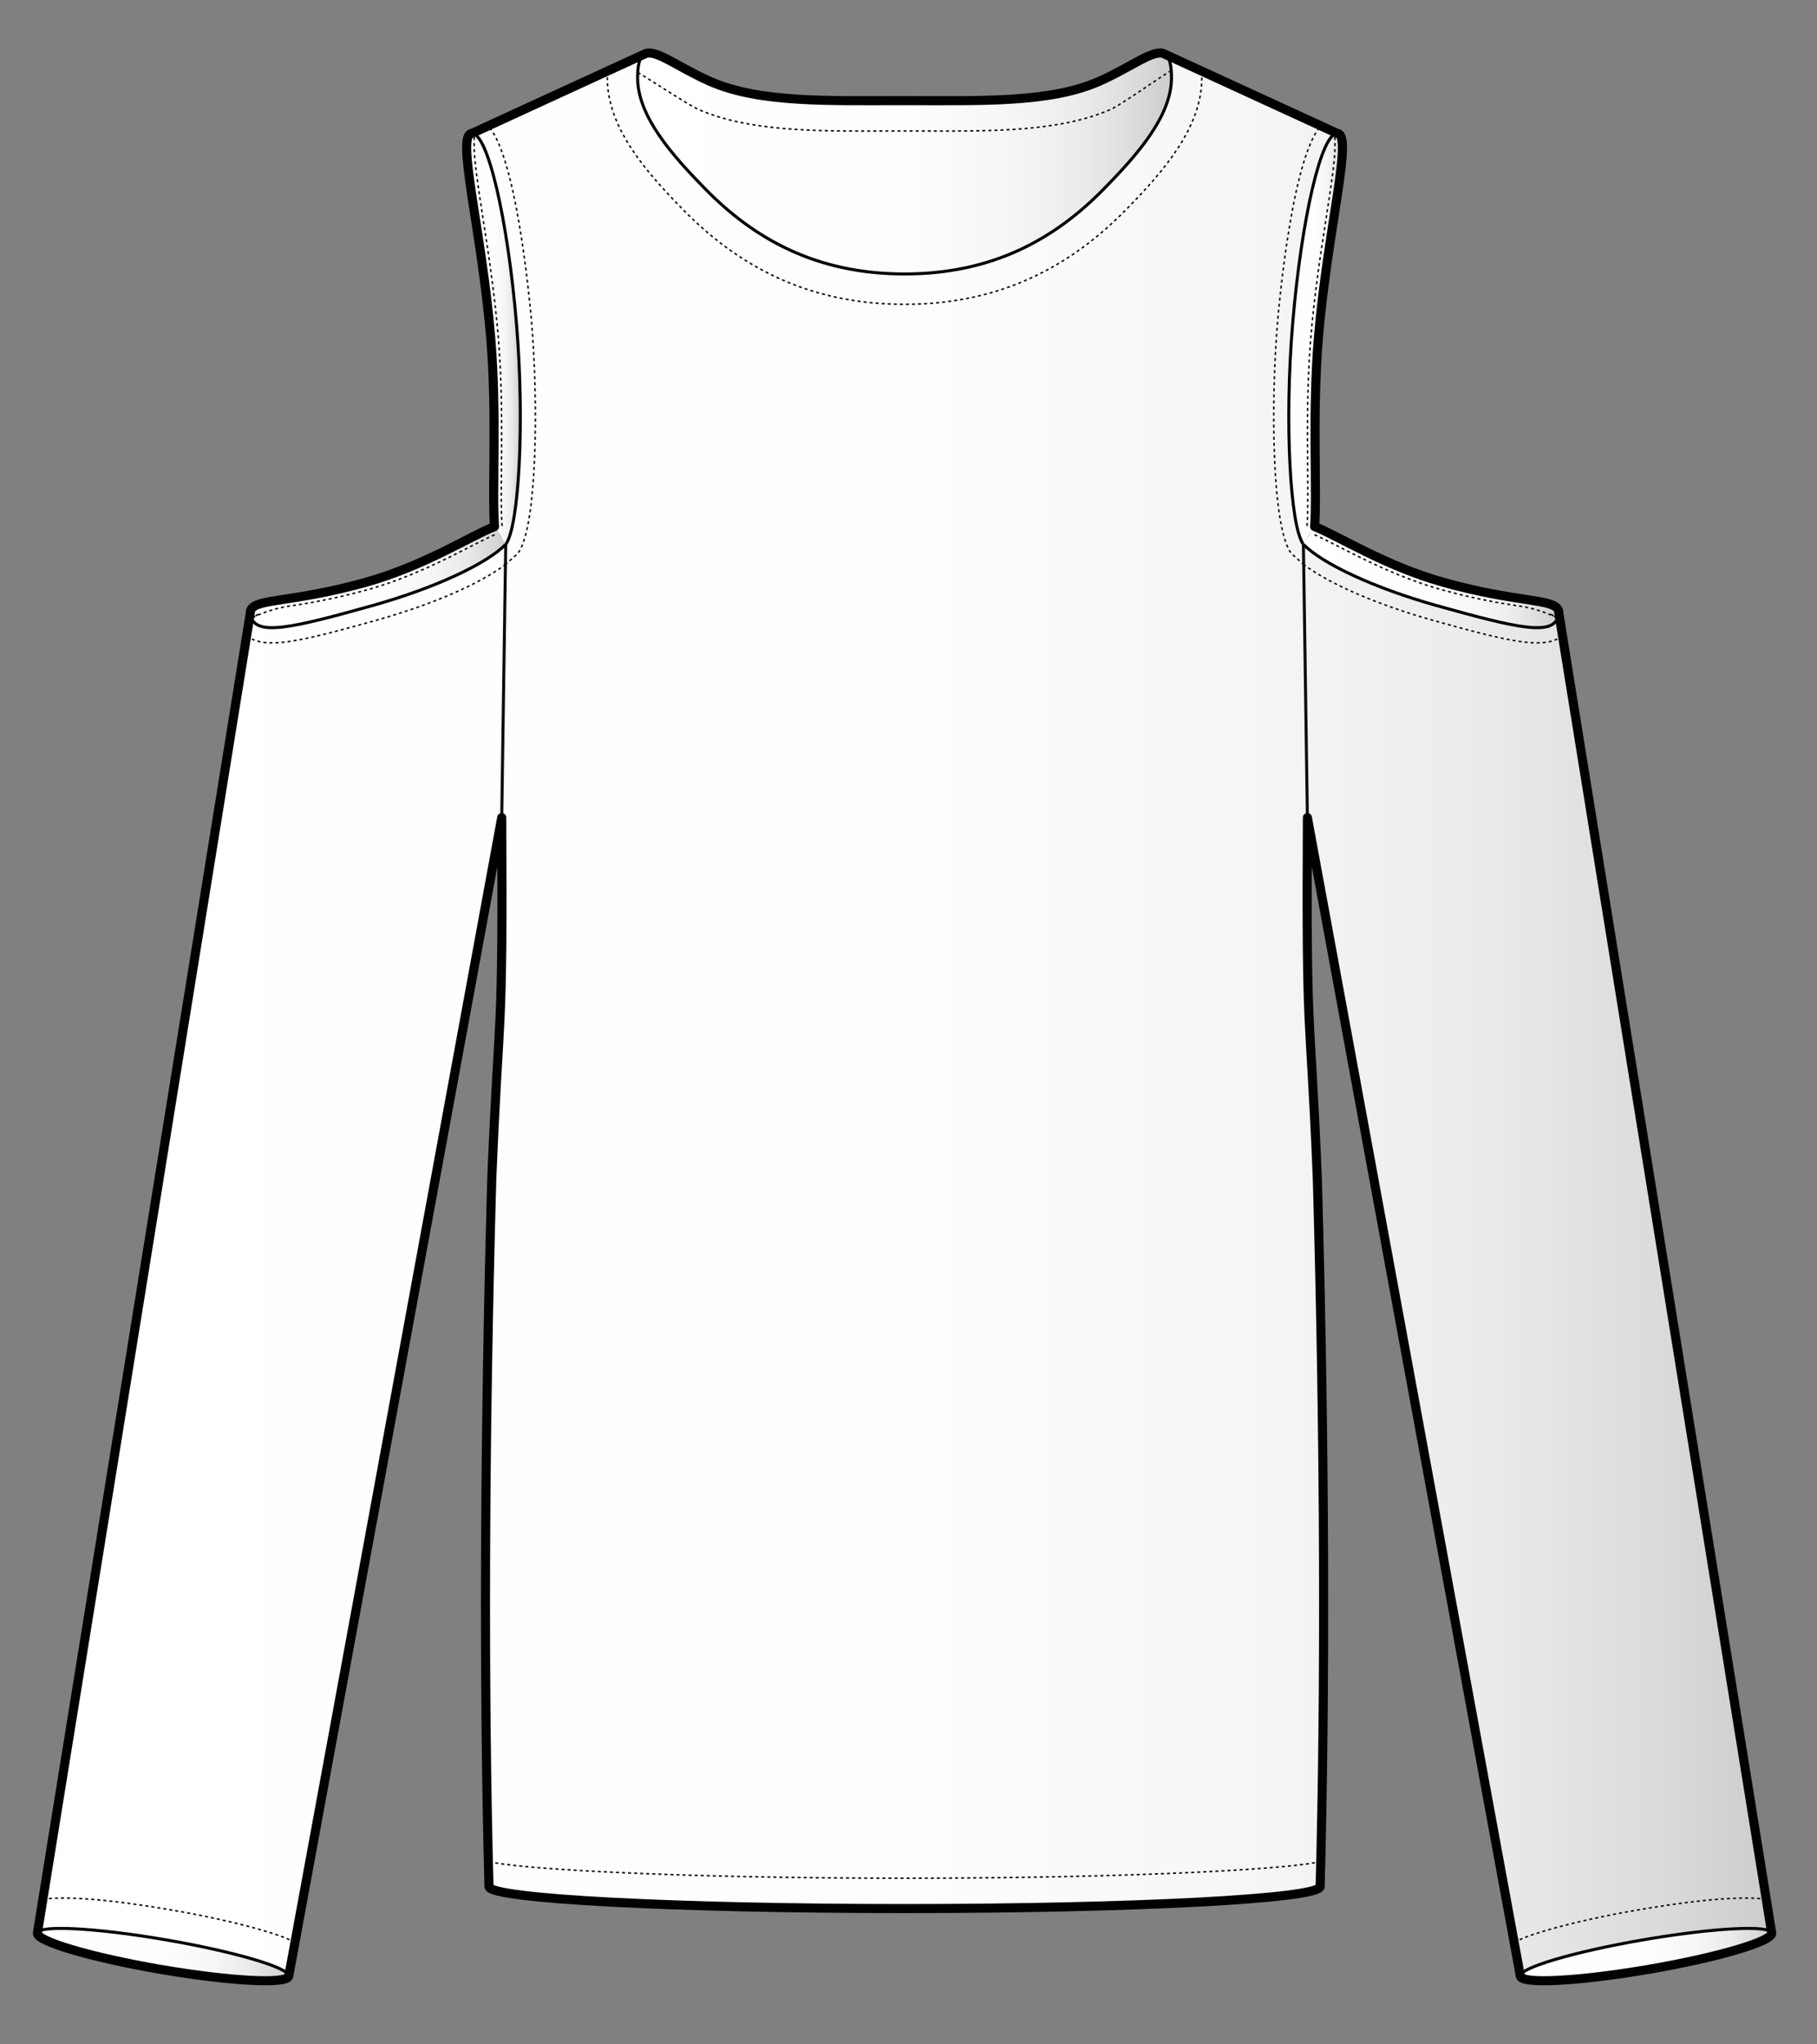 <?xml version="1.0" encoding="utf-8"?>
<!-- Generator: Adobe Illustrator 12.0.0, SVG Export Plug-In . SVG Version: 6.00 Build 51448)  -->
<!DOCTYPE svg PUBLIC "-//W3C//DTD SVG 1.1//EN" "http://www.w3.org/Graphics/SVG/1.1/DTD/svg11.dtd">
<svg  version="1.1" id="レイヤー_1" xmlns="http://www.w3.org/2000/svg" xmlns:xlink="http://www.w3.org/1999/xlink" width="600" height="675" viewBox="0 0 600 675"
	 overflow="visible" enable-background="new 0 0 600 675" xml:space="preserve">
<rect x="0" y="0" width="600" height="675" fill="#808080" stroke="none"/>
<rect fill="none" width="600" height="675"/>
<g>
	<linearGradient id="XMLID_9_" gradientUnits="userSpaceOnUse" x1="12.358" y1="335.13" x2="585.04" y2="335.13">
		<stop  offset="0" style="stop-color:#FFFFFF"/>
		<stop  offset="0.515" style="stop-color:#FDFDFD"/>
		<stop  offset="0.7" style="stop-color:#F6F6F6"/>
		<stop  offset="0.833" style="stop-color:#EBEBEB"/>
		<stop  offset="0.939" style="stop-color:#DADADA"/>
		<stop  offset="1" style="stop-color:#CCCCCC"/>
	</linearGradient>
	<path fill="url(#XMLID_9_)" stroke="#040000" d="M291.652,39.818h14.139l60.397-9.426l18.221-12.616l57.235,26.302L429.827,112
		l2.355,65.992l43.894,20.329l38.506,3.108l70.457,436.801l-82.991,14.253l-70.327-382.54c-0.425,76.988,0.809,59.206,3.278,119.189
		c2.497,87.993,2.673,169.059,0.927,233.765c0,4.014-61.437,7.268-137.228,7.268c-75.791,0-137.226-3.254-137.226-7.268
		c-1.748-64.706-1.576-145.771,0.923-233.765c2.471-59.983,3.707-42.201,3.281-119.189l-70.328,382.54l-82.99-14.253l70.456-436.801
		l38.508-3.108l43.894-20.329L167.573,112l-11.82-67.921l57.236-26.302l18.219,12.616l60.396,9.426h14.139"/>
	<line fill="none" stroke="#120B0B" x1="165.677" y1="269.943" x2="166.998" y2="179.723"/>
	<linearGradient id="XMLID_10_" gradientUnits="userSpaceOnUse" x1="154.097" y1="111.898" x2="171.817" y2="111.898">
		<stop  offset="0" style="stop-color:#FFFFFF"/>
		<stop  offset="0.515" style="stop-color:#FDFDFD"/>
		<stop  offset="0.7" style="stop-color:#F6F6F6"/>
		<stop  offset="0.833" style="stop-color:#EBEBEB"/>
		<stop  offset="0.939" style="stop-color:#DADADA"/>
		<stop  offset="1" style="stop-color:#CCCCCC"/>
	</linearGradient>
	<path fill="url(#XMLID_10_)" stroke="#040000" d="M163.298,173.86c-0.889-11.687,0.874-36.924-1.272-62.526
		c-2.954-35.194-11.499-66.817-6.273-67.255c5.223-0.438,11.854,27.737,14.806,62.932c2.711,32.339,0.821,66.957-3.561,72.712"/>
	<path fill="none" stroke="#120B0B" stroke-width="0.5" stroke-dasharray="1" d="M165.797,173.672
		c-0.207-2.69-0.267-6.189-0.267-10.243c0-2.701,0.029-5.649,0.055-8.766c0.033-3.648,0.068-7.558,0.068-11.658
		c0-9.855-0.203-20.813-1.132-31.881c-1.21-14.429-3.373-28.361-5.106-39.555c-1.347-8.706-2.843-18.333-2.843-22.992
		c0-0.301,0.027-4.049,0.04-4.308"/>
	<path fill="none" stroke="#120B0B" stroke-width="0.5" stroke-dasharray="1" d="M81.439,209.954
		c0.339,0.254,0.699,0.49,1.077,0.702c6.331,3.556,17.053,1.075,41.836-5.885c18.24-5.122,33.791-11.869,42.393-18.253"/>
	<linearGradient id="XMLID_11_" gradientUnits="userSpaceOnUse" x1="82.641" y1="190.554" x2="166.998" y2="190.554">
		<stop  offset="0" style="stop-color:#FFFFFF"/>
		<stop  offset="0.515" style="stop-color:#FDFDFD"/>
		<stop  offset="0.7" style="stop-color:#F6F6F6"/>
		<stop  offset="0.833" style="stop-color:#EBEBEB"/>
		<stop  offset="0.939" style="stop-color:#DADADA"/>
		<stop  offset="1" style="stop-color:#CCCCCC"/>
	</linearGradient>
	<path fill="url(#XMLID_11_)" stroke="#040000" d="M166.998,179.723c-6.2,6.357-23.184,14.376-44.002,20.223
		c-27.451,7.709-38.369,9.996-40.181,3.532c-1.816-6.463,10.569-3.519,38.022-11.229c19.205-5.393,34.431-15.199,42.461-18.389"/>
	<path fill="none" stroke="#120B0B" stroke-width="0.5" stroke-dasharray="1" d="M85.225,202.799l-1.726,1.17
		c0.641-0.688,6.775-3.026,11.108-3.691c6.448-0.992,15.276-2.35,26.905-5.615c13.44-3.775,24.961-9.668,33.374-13.973
		c3.722-1.903,6.931-3.547,9.335-4.5"/>
	<path fill="none" stroke="#120B0B" stroke-width="0.5" stroke-dasharray="1" d="M97.396,641.326
		c-3.536-1.856-7.597-3.057-10.768-3.995c-8.046-2.376-18.784-4.771-30.24-6.737c-23.809-4.089-35.858-4.341-42.229-3.515"/>
	<linearGradient id="XMLID_12_" gradientUnits="userSpaceOnUse" x1="12.35" y1="645.355" x2="95.357" y2="645.355">
		<stop  offset="0" style="stop-color:#FFFFFF"/>
		<stop  offset="0.515" style="stop-color:#FDFDFD"/>
		<stop  offset="0.7" style="stop-color:#F6F6F6"/>
		<stop  offset="0.833" style="stop-color:#EBEBEB"/>
		<stop  offset="0.939" style="stop-color:#DADADA"/>
		<stop  offset="1" style="stop-color:#CCCCCC"/>
	</linearGradient>
	<path fill="url(#XMLID_12_)" stroke="#040000" d="M95.349,652.482c-0.471,2.695-19.417,1.689-42.342-2.243
		c-22.911-3.939-41.108-9.315-40.648-12.01c0.462-2.697,19.416-1.695,42.332,2.241C77.609,644.408,95.81,649.787,95.349,652.482z"/>
	<path fill="none" stroke="#120B0B" stroke-width="0.5" stroke-dasharray="1" d="M200.574,23.48
		c-0.039,0.889-0.039,1.659-0.039,2.254c0,16.604,13.032,31.268,25.24,43.709c20.5,20.883,44.354,31.034,72.923,31.034
		c28.571,0,52.422-10.151,72.921-31.035c12.212-12.44,25.243-27.104,25.243-43.708c0-0.591,0-1.354-0.041-2.236"/>
	<linearGradient id="XMLID_13_" gradientUnits="userSpaceOnUse" x1="210.557" y1="53.976" x2="386.842" y2="53.976">
		<stop  offset="0" style="stop-color:#FFFFFF"/>
		<stop  offset="0.515" style="stop-color:#FDFDFD"/>
		<stop  offset="0.7" style="stop-color:#F6F6F6"/>
		<stop  offset="0.833" style="stop-color:#EBEBEB"/>
		<stop  offset="0.939" style="stop-color:#DADADA"/>
		<stop  offset="1" style="stop-color:#CCCCCC"/>
	</linearGradient>
	<path fill="url(#XMLID_13_)" stroke="#040000" d="M298.698,33.228c25.179,0,47.923,0.797,64.155-6.325
		c15.554-6.828,23.988-16.635,23.988-1.168c0,12.74-11.614,25.726-22.375,36.688c-15.934,16.233-36.334,28.033-65.769,28.033
		c-29.437,0-49.833-11.8-65.77-28.033c-10.761-10.963-22.372-23.948-22.372-36.688c0-15.467,8.431-5.66,23.986,1.168
		C250.773,34.024,273.521,33.228,298.698,33.228z"/>
	<path fill="none" stroke="#120B0B" stroke-width="0.5" stroke-dasharray="1" d="M386.751,23.303
		c-2.519,1.36-16.693,11.382-19.871,12.775l0,0c-16.667,7.315-38.345,7.252-61.296,7.184l-6.886-0.012l-6.887,0.012
		c-22.95,0.068-44.625,0.132-61.296-7.184c-3.174-1.394-17.389-10.789-19.907-12.149"/>
	<path fill="none" stroke="#120B0B" stroke-width="0.5" stroke-dasharray="1" d="M436.141,614.533
		c-6.396,2.261-57.961,5.608-137.442,5.608c-79.483,0-131.049-3.348-137.442-5.608"/>
	<path fill="none" stroke="#120B0B" stroke-width="0.5" stroke-dasharray="1" d="M166.745,186.518l4.236-3.757
		c6.442-8.46,6.795-49.669,4.572-76.167c-0.492-5.84-5.076-57.287-15.108-65.766"/>
	<line fill="none" stroke="#120B0B" x1="431.721" y1="269.943" x2="430.398" y2="179.723"/>
	<linearGradient id="XMLID_14_" gradientUnits="userSpaceOnUse" x1="425.579" y1="111.898" x2="443.3" y2="111.898">
		<stop  offset="0" style="stop-color:#FFFFFF"/>
		<stop  offset="0.515" style="stop-color:#FDFDFD"/>
		<stop  offset="0.7" style="stop-color:#F6F6F6"/>
		<stop  offset="0.833" style="stop-color:#EBEBEB"/>
		<stop  offset="0.939" style="stop-color:#DADADA"/>
		<stop  offset="1" style="stop-color:#CCCCCC"/>
	</linearGradient>
	<path fill="url(#XMLID_14_)" stroke="#040000" d="M434.1,173.86c0.887-11.687-0.877-36.924,1.27-62.526
		c2.957-35.194,11.498-66.817,6.275-67.255c-5.224-0.438-11.854,27.737-14.806,62.932c-2.714,32.339-0.821,66.957,3.56,72.712"/>
	<path fill="none" stroke="#120B0B" stroke-width="0.5" stroke-dasharray="1" d="M431.603,173.672
		c0.203-2.69,0.261-6.189,0.261-10.243c0-2.701-0.023-5.649-0.052-8.766c-0.033-3.648-0.067-7.558-0.067-11.658
		c0-9.855,0.202-20.813,1.129-31.881c1.213-14.429,3.373-28.361,5.108-39.555c1.349-8.706,2.846-18.333,2.846-22.992
		c0-0.301-0.032-4.049-0.042-4.308"/>
	<path fill="none" stroke="#120B0B" stroke-width="0.5" stroke-dasharray="1" d="M515.957,209.954c-0.34,0.254-0.7,0.49-1.076,0.702
		c-6.334,3.556-17.049,1.075-41.835-5.885c-18.241-5.122-33.793-11.869-42.394-18.253"/>
	<linearGradient id="XMLID_15_" gradientUnits="userSpaceOnUse" x1="430.398" y1="190.554" x2="514.756" y2="190.554">
		<stop  offset="0" style="stop-color:#FFFFFF"/>
		<stop  offset="0.515" style="stop-color:#FDFDFD"/>
		<stop  offset="0.7" style="stop-color:#F6F6F6"/>
		<stop  offset="0.833" style="stop-color:#EBEBEB"/>
		<stop  offset="0.939" style="stop-color:#DADADA"/>
		<stop  offset="1" style="stop-color:#CCCCCC"/>
	</linearGradient>
	<path fill="url(#XMLID_15_)" stroke="#040000" d="M430.398,179.723c6.201,6.357,23.183,14.376,44,20.223
		c27.452,7.709,38.371,9.996,40.184,3.532c1.816-6.463-10.568-3.519-38.023-11.229c-19.204-5.393-34.43-15.199-42.459-18.389"/>
	<path fill="none" stroke="#120B0B" stroke-width="0.5" stroke-dasharray="1" d="M512.172,202.799l1.727,1.17
		c-0.643-0.688-6.775-3.026-11.111-3.691c-6.445-0.992-15.271-2.35-26.902-5.615c-13.439-3.775-24.963-9.668-33.378-13.973
		c-3.718-1.903-6.929-3.547-9.331-4.5"/>
	<path fill="none" stroke="#120B0B" stroke-width="0.5" stroke-dasharray="1" d="M500.002,641.326
		c3.531-1.856,7.594-3.057,10.768-3.995c8.049-2.376,18.783-4.771,30.236-6.737c23.812-4.089,35.859-4.341,42.23-3.515"/>
	<linearGradient id="XMLID_16_" gradientUnits="userSpaceOnUse" x1="502.039" y1="645.355" x2="585.047" y2="645.355">
		<stop  offset="0" style="stop-color:#FFFFFF"/>
		<stop  offset="0.515" style="stop-color:#FDFDFD"/>
		<stop  offset="0.7" style="stop-color:#F6F6F6"/>
		<stop  offset="0.833" style="stop-color:#EBEBEB"/>
		<stop  offset="0.939" style="stop-color:#DADADA"/>
		<stop  offset="1" style="stop-color:#CCCCCC"/>
	</linearGradient>
	<path fill="url(#XMLID_16_)" stroke="#040000" d="M502.048,652.482c0.468,2.695,19.42,1.689,42.343-2.243
		c22.912-3.939,41.108-9.315,40.648-12.01c-0.461-2.697-19.414-1.695-42.335,2.241C519.787,644.408,501.589,649.787,502.048,652.482
		z"/>
	<path fill="none" stroke="#040000" stroke-width="3" stroke-linecap="round" stroke-linejoin="round" d="M514.75,202.459
		c0.012-0.38-0.042-0.722-0.168-1.03v-0.001h-0.002c-1.577-3.836-14.058-2.45-38.021-9.179
		c-19.204-5.393-34.43-15.199-42.459-18.389c0.887-11.687-0.877-36.924,1.27-62.526c2.957-35.194,11.498-66.817,6.275-67.255
		l-57.227-26.297c-3.533-1.682-10.863,4.423-21.564,9.121c-16.232,7.122-38.977,6.325-64.155,6.325
		c-25.178,0-47.925,0.797-64.156-6.325c-10.703-4.698-18.031-10.806-21.565-9.121l-57.225,26.297
		c-5.225,0.438,3.319,32.061,6.273,67.255c2.146,25.603,0.383,50.84,1.272,62.526c-8.031,3.189-23.256,12.996-42.461,18.389
		c-23.963,6.729-36.442,5.343-38.022,9.179l0,0l0,0c-0.126,0.308-0.179,0.651-0.168,1.032l-70.288,435.77
		c-0.46,2.694,17.737,8.07,40.648,12.01c22.925,3.933,41.871,4.938,42.342,2.243l70.328-382.54
		c0.426,76.988-0.81,59.206-3.281,119.189c-2.499,87.993-2.671,169.059-0.923,233.765c0,4.014,61.435,7.268,137.226,7.268
		c75.791,0,137.228-3.254,137.228-7.268c1.746-64.706,1.57-145.771-0.927-233.765c-2.47-59.983-3.703-42.201-3.278-119.189
		l70.327,382.54c0.468,2.695,19.42,1.689,42.343-2.243c22.912-3.939,41.108-9.315,40.648-12.01L514.75,202.459z"/>
	<path fill="none" stroke="#120B0B" stroke-width="0.5" stroke-dasharray="1" d="M430.652,186.518l-4.241-3.757
		c-6.438-8.46-6.79-49.669-4.569-76.167c0.49-5.84,5.076-57.287,15.107-65.766"/>
</g>
</svg>
